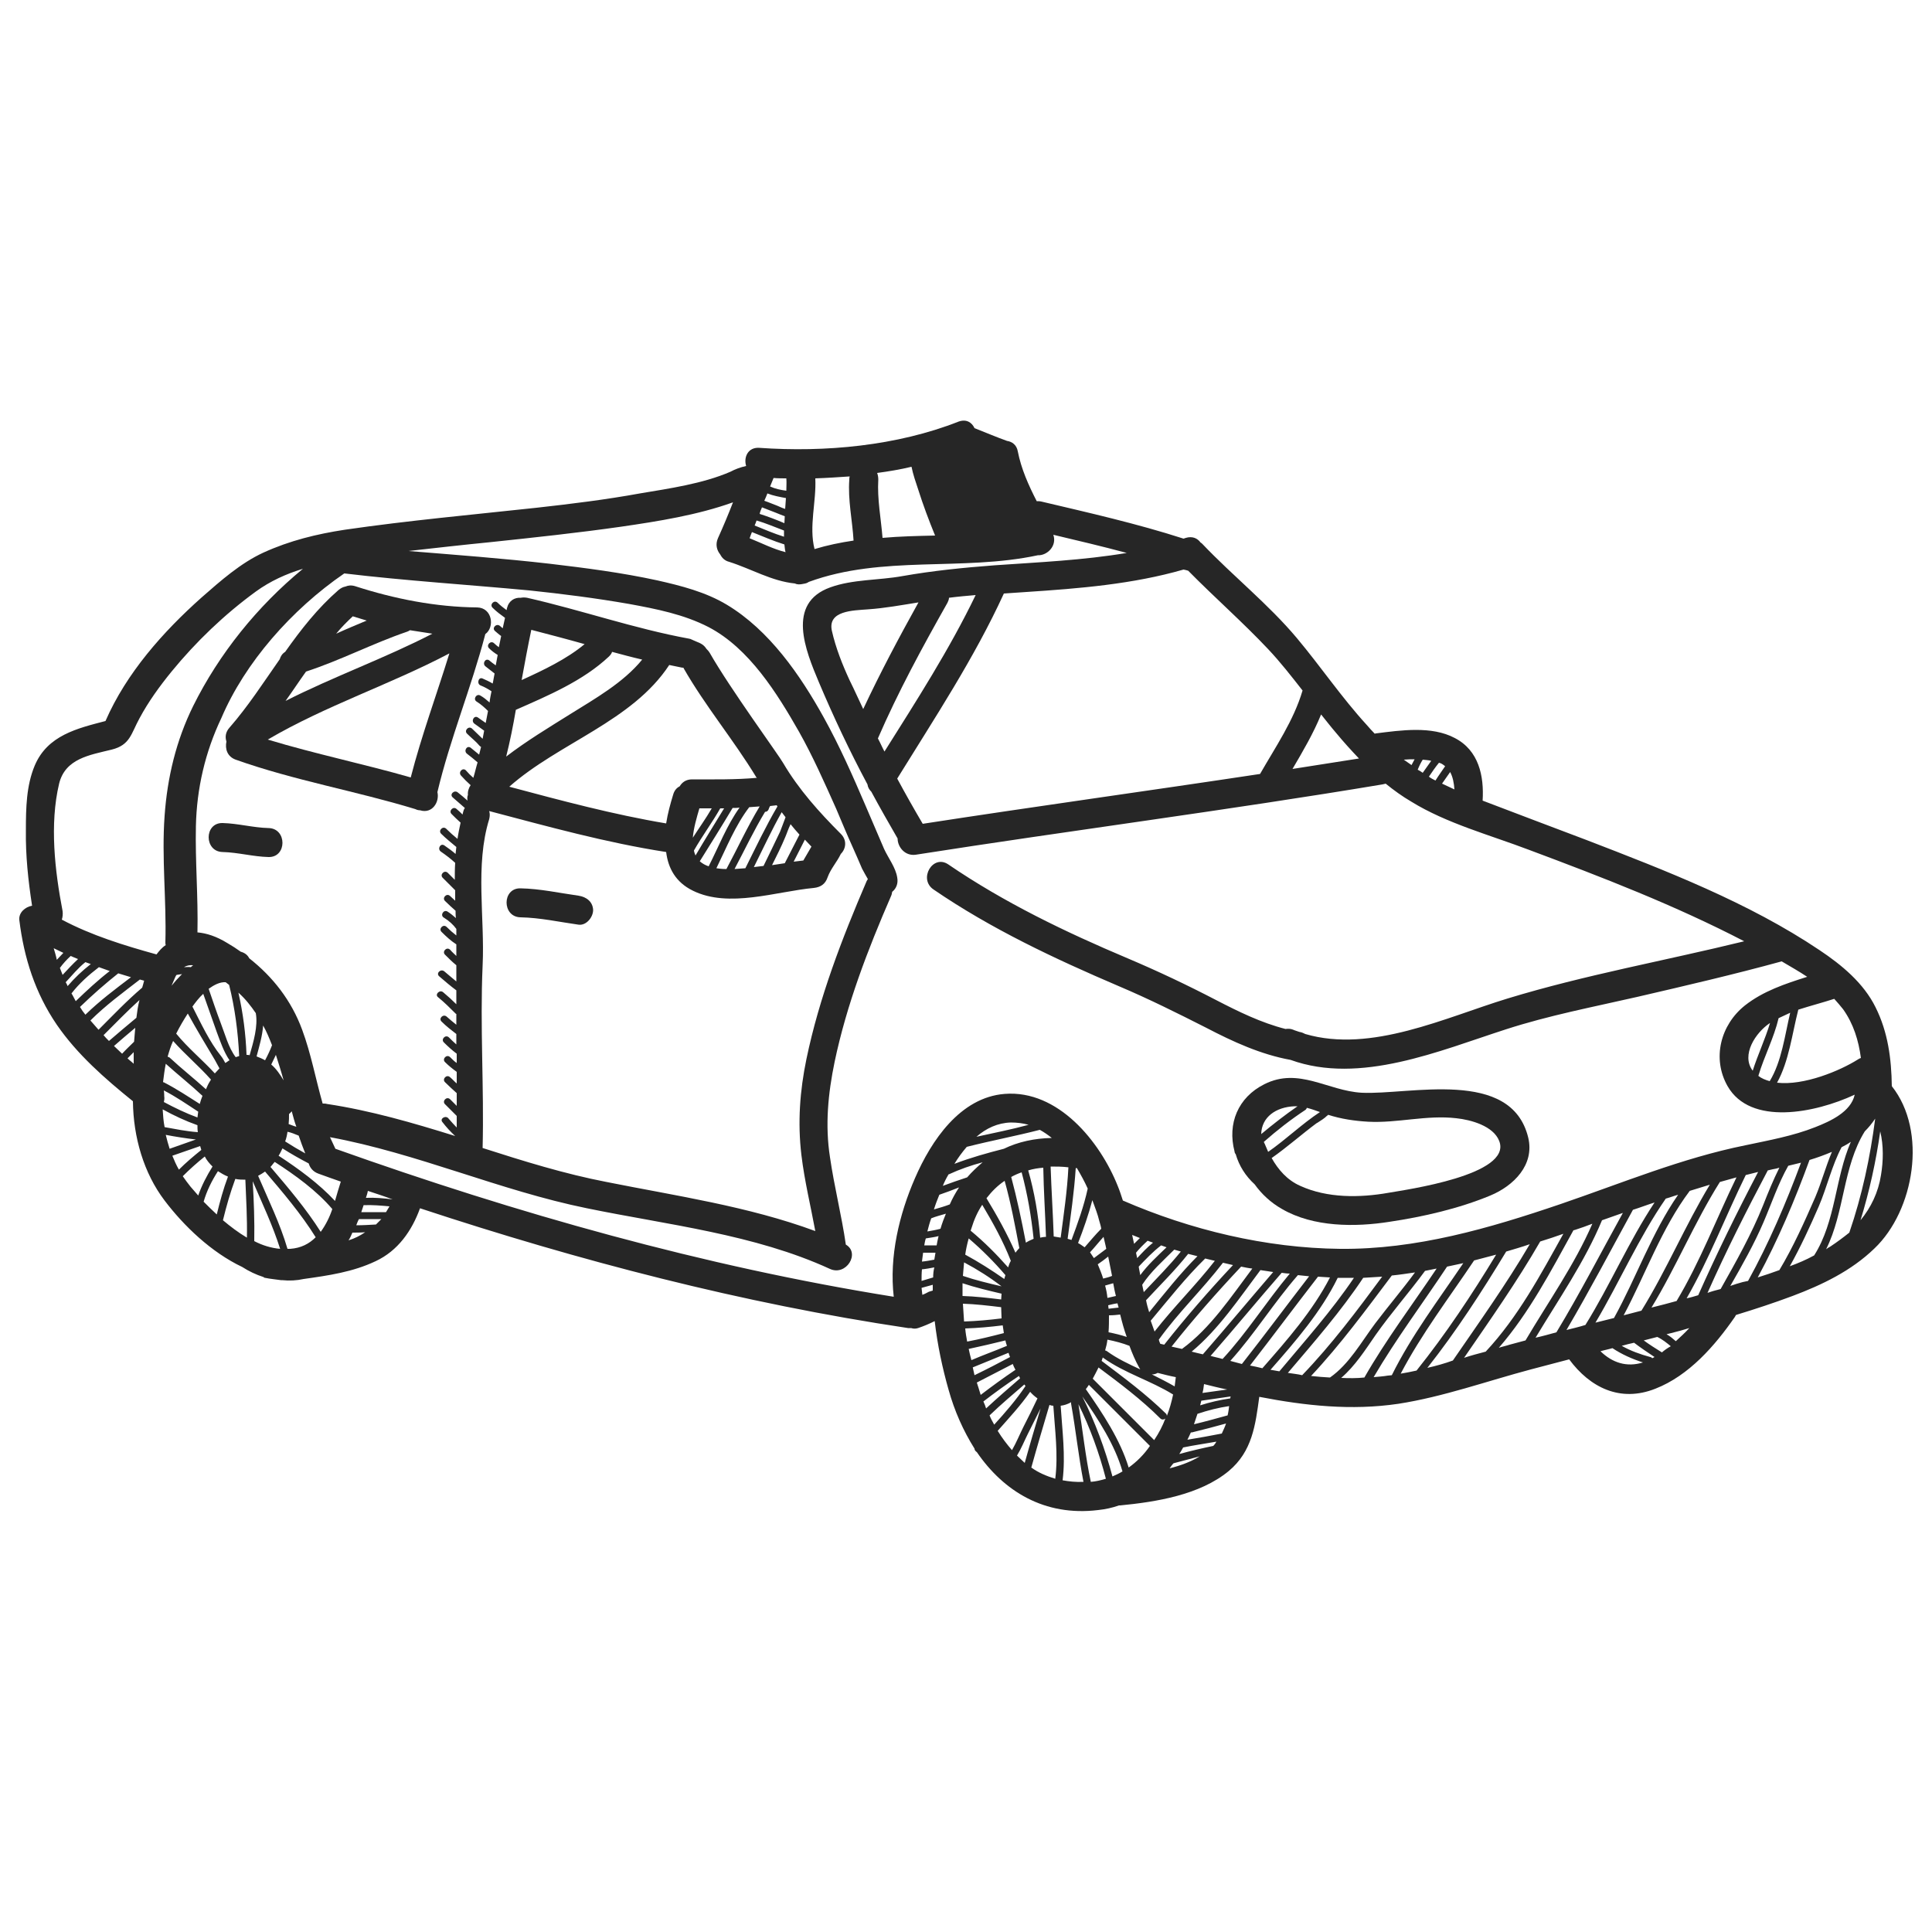 <?xml version="1.0" encoding="utf-8"?>
<!-- Generator: Adobe Illustrator 23.0.2, SVG Export Plug-In . SVG Version: 6.00 Build 0)  -->
<svg version="1.1" id="Livello_1" xmlns="http://www.w3.org/2000/svg" xmlns:xlink="http://www.w3.org/1999/xlink" x="0px" y="0px"
	 viewBox="0 0 50 50" style="enable-background:new 0 0 50 50;" xml:space="preserve">
<style type="text/css">
	.st0{fill:#262626;}
</style>
<g>
	<path class="st0" d="M48.96,28.11c-0.01-0.71-0.1-1.4-0.42-2.04c-0.31-0.63-0.88-1.1-1.45-1.48c-1.83-1.23-3.98-2.06-6.03-2.85
		c-0.9-0.34-1.8-0.68-2.69-1.02c0.04-0.64-0.1-1.3-0.72-1.62c-0.6-0.32-1.4-0.2-2.04-0.12c-0.01,0-0.02,0-0.03,0.01
		c-0.07-0.07-0.14-0.15-0.21-0.23c-0.65-0.71-1.19-1.51-1.81-2.25c-0.74-0.88-1.65-1.6-2.44-2.43c-0.02-0.02-0.03-0.03-0.05-0.04
		c-0.08-0.11-0.21-0.17-0.38-0.12c-0.02,0.01-0.04,0.01-0.06,0.02c-1.21-0.39-2.45-0.67-3.68-0.96c-0.04-0.01-0.08-0.01-0.12-0.01
		c-0.21-0.41-0.4-0.83-0.49-1.29c-0.03-0.17-0.15-0.25-0.28-0.27c-0.28-0.1-0.56-0.22-0.84-0.33c-0.07-0.15-0.21-0.24-0.41-0.17
		c-1.6,0.63-3.46,0.8-5.16,0.68c-0.29-0.02-0.41,0.24-0.34,0.47c-0.14,0.03-0.28,0.08-0.41,0.15l0,0c-0.72,0.31-1.57,0.43-2.34,0.56
		c-0.88,0.16-1.77,0.27-2.67,0.37c-1.66,0.18-3.32,0.33-4.97,0.57C8.2,13.82,7.5,13.99,6.82,14.3c-0.59,0.27-1.11,0.73-1.6,1.16
		c-1,0.89-1.95,1.96-2.49,3.2C2,18.85,1.23,19.03,0.9,19.81c-0.22,0.52-0.23,1.11-0.23,1.67c-0.01,0.66,0.06,1.31,0.16,1.96
		c-0.18,0.03-0.35,0.18-0.33,0.37c0.12,0.98,0.41,1.89,0.97,2.71c0.53,0.77,1.24,1.39,1.97,1.98c0.01,0.93,0.28,1.86,0.82,2.57
		c0.5,0.66,1.21,1.34,2.01,1.72c0.17,0.11,0.36,0.2,0.55,0.26c0.01,0.01,0.02,0.02,0.04,0.02C7,33.1,7.14,33.11,7.27,33.13
		c0.01,0,0.02,0,0.03,0c0.19,0.02,0.38,0.01,0.56-0.03c0.64-0.09,1.27-0.18,1.86-0.46c0.58-0.27,0.94-0.79,1.15-1.37
		c4.12,1.36,8.34,2.46,12.63,3.1c0.03,0,0.05,0,0.08,0c0.06,0.02,0.12,0.02,0.18,0c0.15-0.05,0.29-0.11,0.43-0.18
		c0.07,0.61,0.2,1.22,0.36,1.78c0.15,0.54,0.38,1.06,0.67,1.52c0,0.04,0.03,0.07,0.06,0.09c0.69,1.01,1.75,1.67,3.14,1.5
		c0.19-0.02,0.37-0.06,0.54-0.12c0.01,0,0.02,0,0.03,0c0.93-0.09,2.06-0.27,2.81-0.89c0.61-0.51,0.69-1.19,0.79-1.92
		c1.19,0.23,2.38,0.36,3.6,0.18c1.16-0.18,2.3-0.59,3.43-0.89c0.33-0.09,0.66-0.17,0.99-0.26c0.54,0.73,1.32,1.12,2.23,0.76
		c0.87-0.34,1.54-1.11,2.06-1.86c0.01-0.02,0.02-0.04,0.03-0.05c0.49-0.15,0.98-0.31,1.46-0.49c0.77-0.29,1.52-0.65,2.12-1.23
		C49.54,31.33,49.89,29.28,48.96,28.11z M47.47,25.85c0.08,0.09,0.16,0.18,0.23,0.27c0.27,0.38,0.4,0.81,0.46,1.26
		c-0.03,0.01-0.05,0.02-0.08,0.04c-0.46,0.29-1.39,0.68-2.09,0.6c0.31-0.56,0.39-1.27,0.55-1.89
		C46.85,26.03,47.16,25.95,47.47,25.85z M45.51,27.83c0.15-0.5,0.4-0.97,0.52-1.48c0.1-0.05,0.2-0.09,0.3-0.14
		c-0.14,0.59-0.22,1.26-0.53,1.77c-0.11-0.03-0.21-0.07-0.3-0.14C45.51,27.85,45.51,27.84,45.51,27.83z M45.36,27.71
		c-0.31-0.41,0.08-0.99,0.44-1.23c0,0,0.01,0,0.01-0.01C45.68,26.9,45.49,27.3,45.36,27.71z M37.64,20.43
		c-0.11-0.05-0.21-0.1-0.32-0.15c0.07-0.1,0.14-0.2,0.21-0.3C37.6,20.11,37.63,20.27,37.64,20.43z M37.4,19.83
		c-0.08,0.12-0.17,0.24-0.25,0.37c-0.06-0.03-0.12-0.06-0.17-0.1c0.08-0.12,0.17-0.25,0.26-0.36C37.3,19.75,37.35,19.79,37.4,19.83z
		 M36.82,19.66c0.07,0.01,0.15,0.01,0.22,0.03c-0.07,0.1-0.15,0.21-0.22,0.31c-0.04-0.03-0.09-0.06-0.13-0.08
		C36.73,19.82,36.77,19.74,36.82,19.66z M36.61,19.65c-0.03,0.05-0.05,0.1-0.08,0.15c-0.07-0.05-0.13-0.09-0.2-0.14
		C36.43,19.65,36.52,19.65,36.61,19.65z M34.58,18.97c0.19,0.23,0.39,0.45,0.59,0.66c-0.57,0.09-1.15,0.18-1.72,0.27
		c0.27-0.46,0.54-0.92,0.74-1.41C34.32,18.65,34.45,18.82,34.58,18.97z M30.75,14.77c0.68,0.69,1.41,1.33,2.07,2.03
		c0.32,0.34,0.6,0.7,0.89,1.07c-0.23,0.78-0.7,1.46-1.1,2.16c-2.91,0.44-5.82,0.84-8.73,1.29c-0.23-0.39-0.45-0.78-0.66-1.17
		c0.97-1.57,1.99-3.11,2.76-4.79c0.2-0.01,0.39-0.03,0.59-0.04c1.36-0.09,2.74-0.2,4.06-0.58C30.68,14.75,30.72,14.76,30.75,14.77z
		 M24.52,15.6c0.02-0.04,0.04-0.09,0.04-0.13c0.23-0.03,0.46-0.05,0.69-0.07c-0.68,1.41-1.53,2.73-2.36,4.05
		c-0.06-0.11-0.11-0.23-0.17-0.34C23.24,17.91,23.87,16.75,24.52,15.6z M22.34,18.35c-0.12-0.25-0.23-0.5-0.35-0.74
		c-0.19-0.41-0.36-0.84-0.46-1.28c-0.12-0.53,0.55-0.53,0.93-0.56c0.44-0.03,0.87-0.11,1.31-0.18
		C23.27,16.49,22.78,17.41,22.34,18.35z M23.59,12.08c0.04,0.2,0.11,0.4,0.17,0.58c0.13,0.41,0.28,0.81,0.44,1.2
		c-0.45,0.01-0.91,0.02-1.36,0.06c-0.04-0.5-0.14-1-0.11-1.51c0-0.06-0.01-0.12-0.03-0.17C23,12.2,23.3,12.15,23.59,12.08z
		 M21.1,12.38c0.3-0.01,0.59-0.03,0.89-0.05c-0.01,0.03-0.01,0.05-0.01,0.08c-0.04,0.53,0.08,1.06,0.11,1.58
		c-0.34,0.05-0.68,0.12-1.01,0.22C20.93,13.62,21.13,12.98,21.1,12.38z M20.02,12.37c0.11,0.01,0.22,0.01,0.33,0.01
		c0.01,0.11,0,0.21,0,0.32c-0.15-0.02-0.29-0.05-0.42-0.11C19.96,12.52,19.99,12.44,20.02,12.37z M19.86,12.77
		c0.15,0.06,0.32,0.09,0.48,0.12c-0.01,0.09-0.01,0.19-0.02,0.28c-0.07-0.02-0.13-0.05-0.2-0.08c-0.11-0.04-0.22-0.09-0.34-0.13
		C19.81,12.89,19.84,12.83,19.86,12.77z M19.72,13.13c0.12,0.05,0.24,0.09,0.36,0.14c0.07,0.03,0.15,0.06,0.23,0.09
		c0,0.06-0.01,0.12-0.01,0.18c-0.21-0.09-0.42-0.17-0.64-0.24C19.67,13.24,19.7,13.18,19.72,13.13z M19.58,13.47
		c0.24,0.07,0.47,0.17,0.71,0.26c0,0.05,0,0.1,0,0.16c-0.26-0.08-0.51-0.19-0.76-0.29C19.55,13.56,19.56,13.52,19.58,13.47z
		 M19.46,13.77c0.28,0.11,0.55,0.23,0.84,0.32c0.01,0.07,0.01,0.13,0.03,0.2c-0.32-0.08-0.63-0.24-0.93-0.36
		C19.42,13.87,19.44,13.82,19.46,13.77z M8.91,14.84c1.59,0.19,3.19,0.29,4.79,0.44c0.86,0.09,1.72,0.2,2.58,0.35
		c0.71,0.13,1.42,0.27,2.06,0.6c1.05,0.55,1.77,1.71,2.34,2.71c0.36,0.64,0.66,1.32,0.96,1.99c0.14,0.33,0.28,0.67,0.43,1
		c0.08,0.18,0.16,0.36,0.24,0.55c0.04,0.08,0.1,0.18,0.15,0.27c-0.01,0.02-0.02,0.03-0.03,0.05c-0.64,1.49-1.23,3.02-1.56,4.61
		c-0.17,0.82-0.23,1.64-0.13,2.48c0.08,0.67,0.24,1.32,0.36,1.97c-1.73-0.64-3.6-0.91-5.4-1.27c-1.09-0.21-2.15-0.54-3.21-0.88
		c0.04-1.57-0.07-3.14,0-4.72c0.06-1.24-0.2-2.59,0.17-3.79c0.02-0.08,0.02-0.15,0-0.21c1.52,0.4,3.03,0.82,4.58,1.06
		c0.05,0.41,0.24,0.78,0.69,1c0.93,0.46,2.16,0.02,3.13-0.07c0.18-0.02,0.3-0.1,0.36-0.28c0.08-0.22,0.24-0.39,0.34-0.6c0,0,0,0,0,0
		c0.13-0.13,0.17-0.35,0-0.52c-0.56-0.56-1.09-1.15-1.49-1.83c-0.11-0.2-1.37-1.92-1.9-2.85c-0.03-0.05-0.06-0.08-0.09-0.11
		c-0.01-0.01-0.01-0.02-0.02-0.03c-0.09-0.12-0.22-0.14-0.34-0.2c-0.01,0-0.01-0.01-0.02-0.01c0,0,0,0,0,0c-0.01,0-0.01,0-0.02-0.01
		c-0.01,0-0.03-0.01-0.04-0.01c-1.42-0.26-2.79-0.74-4.2-1.06c-0.06-0.01-0.11-0.01-0.16,0c-0.16-0.01-0.31,0.07-0.36,0.27
		c0,0.02-0.01,0.04-0.01,0.05c-0.08-0.06-0.16-0.12-0.23-0.19c-0.09-0.09-0.22,0.05-0.13,0.13c0.1,0.1,0.21,0.18,0.32,0.26
		c-0.02,0.09-0.04,0.18-0.06,0.27c-0.02-0.02-0.05-0.04-0.07-0.06c-0.09-0.08-0.22,0.05-0.13,0.13c0.05,0.04,0.1,0.09,0.16,0.13
		c-0.02,0.1-0.04,0.2-0.06,0.29c-0.04-0.03-0.08-0.06-0.12-0.1c-0.09-0.09-0.22,0.05-0.13,0.13c0.07,0.07,0.14,0.12,0.22,0.17
		c-0.02,0.09-0.03,0.18-0.05,0.27c-0.06-0.04-0.12-0.09-0.17-0.13c-0.1-0.07-0.19,0.09-0.09,0.16c0.08,0.06,0.15,0.12,0.23,0.18
		c-0.02,0.09-0.03,0.18-0.05,0.26c-0.08-0.05-0.17-0.09-0.26-0.13c-0.11-0.05-0.16,0.14-0.05,0.18c0.1,0.04,0.19,0.09,0.28,0.15
		c-0.02,0.1-0.04,0.19-0.05,0.29c-0.08-0.07-0.15-0.13-0.24-0.18c-0.1-0.06-0.2,0.1-0.09,0.16c0.11,0.07,0.2,0.15,0.29,0.24
		c-0.02,0.1-0.04,0.21-0.06,0.31c-0.07-0.05-0.13-0.09-0.2-0.14c-0.1-0.07-0.19,0.09-0.09,0.16c0.08,0.06,0.17,0.12,0.25,0.18
		c-0.01,0.07-0.03,0.14-0.04,0.21c-0.09-0.09-0.18-0.17-0.27-0.26c-0.09-0.09-0.22,0.05-0.13,0.13c0.1,0.1,0.23,0.2,0.32,0.31
		c0.01,0.01,0.02,0.02,0.04,0.03c-0.02,0.07-0.03,0.13-0.05,0.2c-0.07-0.06-0.15-0.12-0.22-0.18c-0.1-0.07-0.19,0.09-0.09,0.16
		c0.09,0.07,0.18,0.14,0.27,0.22c-0.04,0.13-0.07,0.27-0.11,0.4c-0.07-0.06-0.13-0.12-0.19-0.19c-0.08-0.09-0.21,0.04-0.13,0.13
		c0.08,0.09,0.16,0.17,0.25,0.25c-0.05,0.07-0.08,0.17-0.07,0.25c-0.02,0.05-0.02,0.1-0.01,0.15c-0.08-0.07-0.16-0.14-0.25-0.21
		c-0.09-0.08-0.23,0.05-0.13,0.13c0.1,0.09,0.21,0.18,0.31,0.27c-0.02,0.03-0.03,0.05-0.04,0.09c-0.01,0.03-0.01,0.05-0.02,0.08
		c-0.05-0.05-0.1-0.1-0.15-0.14c-0.09-0.09-0.22,0.05-0.13,0.13c0.07,0.07,0.15,0.15,0.23,0.22c-0.03,0.14-0.06,0.28-0.08,0.42
		c-0.1-0.08-0.2-0.17-0.29-0.26c-0.09-0.09-0.22,0.05-0.13,0.13c0.12,0.12,0.26,0.23,0.39,0.34c-0.01,0.06-0.01,0.12-0.02,0.18
		c-0.09-0.08-0.19-0.15-0.29-0.22c-0.1-0.07-0.19,0.09-0.09,0.16c0.13,0.09,0.25,0.18,0.37,0.29c-0.01,0.15-0.01,0.29-0.01,0.44
		c-0.06-0.06-0.12-0.12-0.18-0.18c-0.09-0.09-0.22,0.05-0.13,0.13c0.11,0.11,0.21,0.21,0.32,0.32c0,0.09,0,0.18,0,0.27
		c-0.04-0.04-0.09-0.08-0.13-0.12c-0.09-0.09-0.22,0.05-0.13,0.13c0.09,0.09,0.18,0.17,0.27,0.25c0,0.06,0,0.13,0.01,0.19
		c-0.07-0.06-0.14-0.12-0.22-0.17c-0.1-0.06-0.2,0.1-0.09,0.16c0.13,0.08,0.24,0.18,0.32,0.29c0,0.06,0,0.11,0,0.17
		c-0.09-0.07-0.17-0.14-0.25-0.22c-0.09-0.09-0.22,0.05-0.13,0.13c0.12,0.12,0.24,0.23,0.38,0.32c0,0.09,0,0.19,0,0.28
		c0,0.01,0,0.02,0,0.02c-0.05-0.05-0.11-0.1-0.16-0.16c-0.09-0.09-0.22,0.05-0.13,0.13c0.09,0.09,0.19,0.19,0.29,0.27
		c0,0.14,0,0.28,0,0.42c-0.1-0.08-0.2-0.17-0.31-0.26c-0.09-0.08-0.23,0.05-0.13,0.13c0.14,0.12,0.29,0.25,0.44,0.36
		c0,0.12,0,0.24,0,0.36c-0.11-0.11-0.22-0.21-0.34-0.31c-0.09-0.08-0.23,0.06-0.13,0.13c0.16,0.13,0.31,0.28,0.45,0.42
		c0.01,0.01,0.01,0.01,0.02,0.01c0,0.09,0,0.19,0,0.28c-0.09-0.07-0.17-0.14-0.25-0.21c-0.09-0.08-0.22,0.05-0.13,0.13
		c0.12,0.12,0.25,0.22,0.38,0.32c0,0,0,0,0,0c0,0.09,0,0.18,0,0.27c-0.07-0.06-0.13-0.12-0.19-0.18c-0.09-0.09-0.22,0.05-0.13,0.13
		c0.1,0.1,0.21,0.2,0.33,0.29c0,0.08,0,0.16,0,0.24c-0.06-0.04-0.11-0.09-0.17-0.15c-0.09-0.09-0.22,0.05-0.13,0.13
		c0.09,0.09,0.19,0.17,0.3,0.25c0,0.1,0,0.2,0,0.3c-0.06-0.05-0.11-0.11-0.17-0.16c-0.09-0.09-0.22,0.05-0.13,0.13
		c0.1,0.1,0.2,0.19,0.3,0.28c0,0.11,0,0.22,0,0.33l-0.17-0.17c-0.09-0.09-0.22,0.05-0.13,0.13c0.1,0.1,0.2,0.2,0.3,0.3
		c0,0.1,0,0.2,0,0.3c-0.07-0.07-0.14-0.15-0.21-0.23c-0.07-0.1-0.24,0-0.16,0.09c0.1,0.13,0.21,0.25,0.33,0.36
		c-1.09-0.34-2.19-0.66-3.32-0.83c-0.03-0.01-0.06-0.01-0.1-0.01c0,0,0,0-0.01,0c-0.18-0.63-0.3-1.29-0.53-1.91
		c-0.28-0.76-0.76-1.37-1.37-1.85c-0.04-0.08-0.11-0.14-0.22-0.17c-0.11-0.08-0.22-0.15-0.34-0.22c-0.29-0.18-0.55-0.26-0.78-0.28
		c0.02-0.92-0.06-1.84-0.04-2.75c0.02-0.97,0.24-1.92,0.66-2.8C6.34,17.15,7.54,15.78,8.91,14.84z M15.76,16.99
		c0.04-0.04,0.07-0.08,0.08-0.12c0.26,0.07,0.52,0.14,0.78,0.2c-0.49,0.6-1.22,1.01-1.86,1.41c-0.56,0.35-1.14,0.7-1.66,1.1
		c0.1-0.4,0.18-0.8,0.25-1.21C14.19,18,15.09,17.62,15.76,16.99z M13.5,17.6c0.08-0.44,0.16-0.87,0.25-1.3
		c0.46,0.12,0.92,0.24,1.38,0.37C14.66,17.06,14.07,17.34,13.5,17.6z M20.31,22.34c-0.11,0.02-0.22,0.03-0.33,0.05
		c0.12-0.24,0.24-0.48,0.34-0.72c0.04-0.09,0.08-0.22,0.14-0.34c0.07,0.09,0.15,0.18,0.23,0.27C20.57,21.83,20.44,22.09,20.31,22.34
		z M20.83,21.73c0.06,0.06,0.11,0.12,0.17,0.18c-0.07,0.12-0.14,0.24-0.21,0.36c-0.08,0.01-0.17,0.02-0.25,0.03
		C20.64,22.11,20.73,21.92,20.83,21.73z M20.19,21.52c-0.14,0.3-0.29,0.6-0.43,0.89c-0.08,0.01-0.16,0.02-0.25,0.03
		c0.24-0.48,0.46-0.96,0.72-1.42c0.03,0.04,0.07,0.09,0.1,0.13C20.28,21.28,20.23,21.42,20.19,21.52z M19.29,22.47
		c-0.09,0.01-0.19,0.01-0.28,0.02c0.26-0.49,0.5-1,0.79-1.48c0.04,0,0.07-0.02,0.09-0.06c0.01-0.03,0.02-0.06,0.04-0.09
		c0.06-0.01,0.11-0.01,0.17-0.02c0.01,0.01,0.01,0.02,0.02,0.03C19.82,21.38,19.56,21.93,19.29,22.47z M18.8,22.49
		c-0.01,0-0.02,0-0.03,0c-0.08,0-0.16-0.01-0.23-0.02c0.26-0.53,0.49-1.11,0.85-1.58c0.09-0.01,0.18-0.01,0.27-0.02
		C19.34,21.4,19.09,21.95,18.8,22.49z M18.64,20.92c0.03,0,0.07,0,0.1,0c-0.25,0.41-0.5,0.81-0.74,1.22
		c-0.02-0.04-0.03-0.08-0.04-0.12c0,0,0-0.01,0-0.01C18.17,21.64,18.43,21.29,18.64,20.92z M17.93,21.68
		c0.02-0.25,0.1-0.52,0.17-0.76c0.11,0,0.21,0,0.32,0C18.27,21.18,18.09,21.43,17.93,21.68z M18.96,20.91c0.06,0,0.12,0,0.18-0.01
		c-0.33,0.46-0.54,1.01-0.8,1.52c-0.09-0.03-0.16-0.07-0.23-0.13C18.39,21.84,18.68,21.38,18.96,20.91z M17.91,20.17
		c-0.16,0-0.26,0.08-0.32,0.18c-0.08,0.04-0.14,0.11-0.17,0.22c-0.07,0.23-0.14,0.48-0.18,0.74c-1.37-0.23-2.71-0.59-4.06-0.95
		c1.29-1.14,3.18-1.69,4.14-3.15c0.1,0.02,0.19,0.04,0.29,0.06c0.03,0.01,0.06,0.01,0.08,0.01c0,0,0,0.01,0,0.01
		c0.56,0.98,1.29,1.85,1.88,2.82c0,0.01,0.01,0.01,0.02,0.02C19.04,20.18,18.47,20.17,17.91,20.17z M7.73,29.39
		c0.05,0.15,0.11,0.31,0.17,0.46c-0.18-0.1-0.35-0.2-0.52-0.31c0,0,0,0,0,0c0.03-0.08,0.05-0.17,0.06-0.25
		C7.54,29.31,7.63,29.35,7.73,29.39z M7.47,29.09c0.01-0.09,0.01-0.17,0.01-0.26c0.03-0.02,0.05-0.05,0.07-0.07
		c0.04,0.14,0.07,0.27,0.12,0.4C7.59,29.14,7.53,29.11,7.47,29.09z M7.14,27.3c0.07,0.22,0.14,0.44,0.2,0.66
		c-0.09-0.15-0.19-0.3-0.32-0.41C7.06,27.47,7.1,27.38,7.14,27.3z M6.86,27.44c-0.07-0.04-0.14-0.07-0.22-0.1
		c0.07-0.26,0.15-0.53,0.17-0.8c0.09,0.16,0.16,0.33,0.23,0.51C6.99,27.18,6.93,27.31,6.86,27.44z M4.24,28.22
		c0.31,0.16,0.6,0.36,0.89,0.55c-0.01,0.05-0.01,0.1-0.02,0.15c-0.3-0.11-0.59-0.25-0.87-0.4c0.01-0.04,0.02-0.09,0.01-0.15
		C4.25,28.33,4.25,28.28,4.24,28.22z M4.24,28.01c-0.01,0-0.02,0-0.02-0.01c0.02-0.16,0.04-0.32,0.07-0.47
		c0.31,0.28,0.64,0.54,0.95,0.83c-0.03,0.07-0.05,0.14-0.07,0.21C4.87,28.38,4.57,28.18,4.24,28.01z M4.39,27.37
		c-0.02-0.01-0.03-0.02-0.05-0.02c0,0,0-0.01,0-0.01c0.04-0.14,0.08-0.27,0.14-0.4c0.31,0.35,0.67,0.65,0.98,1
		c-0.01,0.02-0.02,0.03-0.03,0.05c-0.04,0.06-0.07,0.13-0.1,0.2C5.01,27.9,4.69,27.65,4.39,27.37z M4.44,25.51
		c0.03-0.07,0.06-0.14,0.09-0.21c0.01-0.02,0.02-0.05,0.04-0.07c0.05-0.01,0.09-0.01,0.14-0.02C4.61,25.31,4.52,25.41,4.44,25.51z
		 M4.56,26.75c0.09-0.18,0.19-0.35,0.3-0.52c0.22,0.4,0.46,0.8,0.7,1.2c0.04,0.07,0.08,0.15,0.12,0.22
		c-0.04,0.04-0.08,0.09-0.12,0.13C5.24,27.43,4.86,27.12,4.56,26.75z M4.76,25.03c0.07-0.04,0.15-0.06,0.24-0.05
		c-0.02,0.01-0.04,0.03-0.06,0.05C4.88,25.02,4.82,25.03,4.76,25.03z M4.98,26.05c0.08-0.11,0.17-0.23,0.28-0.33
		c0.12,0.33,0.23,0.66,0.35,0.99c0.09,0.24,0.18,0.51,0.33,0.73c-0.04,0.02-0.07,0.05-0.11,0.07c-0.03-0.06-0.07-0.13-0.11-0.18
		C5.42,26.96,5.2,26.48,4.98,26.05z M5.71,26.47c-0.11-0.29-0.21-0.59-0.31-0.88c0.14-0.1,0.29-0.18,0.44-0.17
		c0.03,0.02,0.06,0.05,0.09,0.07c0.15,0.6,0.23,1.22,0.26,1.84c-0.03,0.01-0.06,0.02-0.09,0.03C5.91,27.11,5.82,26.75,5.71,26.47z
		 M1.39,24.54c0.08,0.04,0.17,0.08,0.25,0.12c-0.06,0.06-0.11,0.12-0.17,0.18C1.45,24.74,1.42,24.64,1.39,24.54z M1.55,25.05
		c0.08-0.11,0.18-0.22,0.28-0.31c0.06,0.03,0.12,0.05,0.19,0.08c-0.14,0.13-0.27,0.27-0.4,0.41C1.6,25.17,1.57,25.11,1.55,25.05z
		 M1.7,25.42c0.16-0.17,0.32-0.37,0.51-0.52c0.05,0.02,0.09,0.03,0.14,0.05c-0.22,0.17-0.42,0.36-0.6,0.57
		C1.74,25.49,1.72,25.45,1.7,25.42z M1.85,25.71c0.2-0.26,0.45-0.48,0.71-0.68c0.09,0.03,0.19,0.07,0.28,0.1
		c-0.31,0.24-0.6,0.51-0.88,0.78C1.92,25.84,1.89,25.77,1.85,25.71z M2.07,26.06c0.32-0.31,0.65-0.6,0.99-0.87
		c0.11,0.03,0.22,0.07,0.33,0.1c-0.41,0.31-0.81,0.61-1.18,0.97C2.16,26.2,2.11,26.13,2.07,26.06z M3.46,27.53
		c-0.05-0.05-0.11-0.09-0.16-0.14c0.05-0.05,0.11-0.11,0.16-0.16C3.46,27.34,3.46,27.44,3.46,27.53z M3.47,26.96
		c-0.1,0.1-0.21,0.2-0.31,0.31c-0.07-0.07-0.14-0.13-0.21-0.2c0.18-0.16,0.36-0.31,0.55-0.47C3.49,26.72,3.48,26.84,3.47,26.96z
		 M3.53,26.34c-0.24,0.2-0.48,0.4-0.71,0.6c-0.05-0.05-0.1-0.1-0.14-0.15c0.31-0.31,0.61-0.62,0.93-0.91
		C3.57,26.03,3.55,26.18,3.53,26.34z M3.68,25.56c-0.4,0.34-0.76,0.72-1.13,1.09c-0.07-0.08-0.14-0.16-0.21-0.24
		c0.39-0.39,0.84-0.72,1.28-1.06c0.04,0.01,0.08,0.02,0.11,0.03C3.71,25.45,3.7,25.5,3.68,25.56z M4.05,24.7
		c-0.83-0.23-1.68-0.49-2.45-0.9c0.02-0.06,0.03-0.14,0.02-0.22c-0.2-1.04-0.34-2.25-0.09-3.3c0.16-0.65,0.79-0.74,1.36-0.88
		c0.48-0.12,0.5-0.41,0.72-0.81c0.23-0.43,0.52-0.83,0.83-1.21c0.63-0.77,1.37-1.48,2.18-2.07c0.37-0.27,0.79-0.46,1.22-0.59
		c-1.18,0.97-2.17,2.2-2.84,3.55c-0.44,0.89-0.67,1.85-0.74,2.84c-0.08,1.09,0.05,2.18,0.02,3.27c0,0.03,0,0.06,0.01,0.08
		C4.19,24.52,4.12,24.61,4.05,24.7C4.05,24.7,4.05,24.7,4.05,24.7z M4.26,29.17c-0.03-0.15-0.04-0.3-0.05-0.46
		c0.29,0.16,0.59,0.3,0.9,0.41c0,0.06,0,0.12,0.01,0.18C4.83,29.28,4.54,29.22,4.26,29.17z M4.29,29.37
		c0.26,0.05,0.52,0.09,0.78,0.12c-0.23,0.08-0.45,0.16-0.68,0.24C4.35,29.61,4.32,29.49,4.29,29.37z M4.63,30.27
		c-0.07-0.12-0.12-0.24-0.17-0.36c0.24-0.08,0.48-0.17,0.72-0.25c0.01,0.03,0.02,0.07,0.03,0.1C5.01,29.92,4.81,30.09,4.63,30.27z
		 M4.93,30.71c-0.07-0.09-0.14-0.18-0.2-0.27c0.18-0.18,0.37-0.35,0.57-0.51c0.05,0.1,0.12,0.18,0.2,0.26
		c-0.15,0.24-0.28,0.49-0.37,0.75C5.06,30.86,4.99,30.78,4.93,30.71z M5.27,31.1c0.08-0.28,0.21-0.54,0.37-0.79
		c0.08,0.05,0.16,0.1,0.26,0.14c-0.12,0.32-0.21,0.65-0.29,0.98C5.49,31.32,5.38,31.21,5.27,31.1z M5.77,31.58
		c0.09-0.37,0.19-0.72,0.32-1.07c0.09,0.02,0.18,0.02,0.26,0.02c0.02,0.5,0.05,1,0.04,1.5C6.17,31.9,5.96,31.74,5.77,31.58z
		 M6.38,27.3c-0.02-0.54-0.09-1.08-0.21-1.61c0.18,0.16,0.32,0.34,0.45,0.53c0.06,0.34-0.06,0.74-0.16,1.09
		C6.44,27.3,6.41,27.3,6.38,27.3z M6.58,32.12c0.01-0.52-0.01-1.04-0.04-1.55c0.25,0.58,0.52,1.15,0.71,1.75
		C7.02,32.3,6.79,32.23,6.58,32.12z M7.51,32.32c-0.02,0-0.05,0-0.07,0c-0.19-0.65-0.49-1.26-0.76-1.89
		c0.06-0.03,0.12-0.07,0.18-0.11c0.46,0.54,0.93,1.09,1.31,1.7C8,32.19,7.79,32.3,7.51,32.32z M8.3,31.88
		c-0.38-0.6-0.84-1.14-1.3-1.68c0.04-0.04,0.07-0.09,0.11-0.13c0.54,0.35,1.08,0.74,1.49,1.22C8.53,31.5,8.43,31.7,8.3,31.88z
		 M8.67,31.08c-0.42-0.45-0.94-0.83-1.46-1.17c0.04-0.06,0.07-0.13,0.1-0.19c0.22,0.14,0.45,0.27,0.68,0.39
		c0.03,0.11,0.11,0.21,0.24,0.26c0.19,0.07,0.39,0.14,0.59,0.21C8.77,30.73,8.72,30.91,8.67,31.08z M9.02,32.1
		c0.04-0.06,0.07-0.13,0.1-0.2c0.11,0,0.22,0,0.33-0.01C9.32,31.98,9.18,32.05,9.02,32.1z M9.73,31.69
		c-0.17,0.01-0.34,0.02-0.51,0.02c0.02-0.05,0.04-0.11,0.07-0.16h0.58C9.82,31.6,9.77,31.65,9.73,31.69z M9.99,31.37H9.35
		c0.02-0.06,0.04-0.12,0.06-0.18c0.22-0.01,0.45,0.01,0.67,0.03C10.05,31.27,10.02,31.32,9.99,31.37z M10.16,31.04
		C9.93,31.01,9.7,30.99,9.47,31c0.02-0.06,0.04-0.12,0.05-0.18C9.73,30.89,9.95,30.96,10.16,31.04
		C10.16,31.04,10.16,31.04,10.16,31.04z M23.68,30.49c-0.41,0.94-0.67,2.03-0.55,3.07c-4.93-0.79-9.76-2.16-14.45-3.83
		c-0.05-0.1-0.09-0.2-0.14-0.3c2.27,0.42,4.39,1.38,6.65,1.84c2.09,0.43,4.33,0.67,6.29,1.57c0.42,0.19,0.79-0.41,0.41-0.63
		c-0.11-0.76-0.3-1.5-0.41-2.26c-0.13-0.83-0.05-1.65,0.12-2.47c0.31-1.48,0.86-2.91,1.46-4.29c0.02-0.04,0.02-0.07,0.03-0.11
		c0.1-0.08,0.16-0.21,0.13-0.37c-0.04-0.26-0.23-0.5-0.34-0.74c-0.16-0.37-0.32-0.75-0.48-1.12c-0.33-0.77-0.67-1.54-1.08-2.28
		c-0.61-1.1-1.41-2.26-2.51-2.92c-0.55-0.33-1.18-0.49-1.8-0.63c-0.92-0.2-1.85-0.32-2.78-0.43c-1.22-0.14-2.44-0.23-3.66-0.33
		c0.71-0.08,1.42-0.16,2.13-0.23c1.13-0.12,2.26-0.24,3.38-0.4c0.96-0.14,1.97-0.3,2.89-0.63c-0.12,0.31-0.25,0.62-0.39,0.93
		c-0.07,0.16-0.03,0.31,0.06,0.42c0.04,0.08,0.11,0.16,0.23,0.19c0.57,0.18,1.1,0.5,1.7,0.56c0.06,0.03,0.13,0.03,0.22,0.01
		c0.06-0.01,0.1-0.02,0.14-0.05c1.91-0.7,3.97-0.27,5.93-0.69c0.24,0.01,0.5-0.24,0.4-0.53c0.63,0.15,1.27,0.3,1.9,0.47
		c-1.13,0.19-2.28,0.24-3.42,0.32c-0.8,0.06-1.6,0.14-2.39,0.28c-0.61,0.11-1.28,0.08-1.86,0.29c-1.15,0.41-0.64,1.64-0.3,2.45
		c0.38,0.9,0.8,1.79,1.26,2.65c0.01,0.08,0.05,0.14,0.1,0.19c0.22,0.41,0.45,0.81,0.68,1.21c0,0.22,0.19,0.46,0.47,0.42
		c4.02-0.63,8.07-1.15,12.08-1.82c0.03-0.01,0.06-0.01,0.08-0.02c0.21,0.17,0.43,0.33,0.67,0.47c0.91,0.56,2.03,0.86,3.03,1.24
		c1.9,0.71,3.79,1.44,5.58,2.37c-2.04,0.5-4.12,0.87-6.12,1.48c-1.61,0.49-3.53,1.42-5.24,0.92c-0.04-0.02-0.08-0.04-0.13-0.05
		c-0.02,0-0.03-0.01-0.04-0.01c-0.05-0.02-0.1-0.03-0.14-0.05c-0.07-0.03-0.14-0.03-0.2-0.02c-0.63-0.16-1.22-0.45-1.8-0.75
		c-0.75-0.39-1.51-0.75-2.29-1.08c-1.61-0.68-3.19-1.44-4.64-2.43c-0.4-0.27-0.78,0.38-0.38,0.65c1.49,1.02,3.13,1.79,4.79,2.5
		c0.78,0.33,1.52,0.7,2.27,1.08c0.69,0.36,1.41,0.69,2.18,0.83c1.8,0.65,3.86-0.24,5.57-0.79c1.11-0.36,2.26-0.58,3.4-0.84
		c1.25-0.29,2.5-0.58,3.74-0.92c0.22,0.13,0.45,0.26,0.66,0.4c-0.57,0.18-1.14,0.37-1.61,0.74c-0.63,0.5-0.86,1.37-0.45,2.09
		c0.59,1.03,2.26,0.7,3.29,0.22c-0.1,0.45-0.64,0.69-1.02,0.84c-0.58,0.23-1.2,0.34-1.81,0.47c-1.64,0.33-3.2,0.98-4.78,1.52
		c-1.85,0.63-3.74,1.18-5.71,1.16c-1.92-0.02-3.87-0.49-5.62-1.25c-0.04-0.12-0.08-0.25-0.13-0.37c-0.46-1.16-1.55-2.5-2.93-2.39
		C24.85,28.4,24.1,29.52,23.68,30.49z M44.51,30.59c0.14-0.04,0.29-0.08,0.43-0.12c-0.52,1.07-0.94,2.18-1.55,3.2
		c-0.22,0.06-0.44,0.12-0.65,0.17C43.38,32.79,43.85,31.64,44.51,30.59z M42.48,33.92c-0.15,0.04-0.31,0.08-0.46,0.12c0,0,0,0,0,0
		c0.57-1.07,0.98-2.25,1.71-3.22c0.17-0.05,0.35-0.11,0.52-0.16C43.61,31.72,43.13,32.87,42.48,33.92z M24.95,32.67
		c0.34,0.18,0.67,0.39,0.97,0.62c-0.34-0.08-0.68-0.16-1-0.27C24.93,32.9,24.94,32.79,24.95,32.67z M24.4,30.69
		c0.04-0.1,0.09-0.2,0.15-0.3c0,0,0.01,0,0.01,0c0.28-0.13,0.57-0.23,0.87-0.31c-0.14,0.12-0.28,0.25-0.4,0.39
		C24.82,30.54,24.61,30.61,24.4,30.69z M24.98,32.47c0.02-0.14,0.05-0.28,0.09-0.42c0.34,0.29,0.66,0.61,0.95,0.95
		c-0.01,0.03-0.02,0.07-0.03,0.1C25.66,32.87,25.33,32.66,24.98,32.47z M25.12,31.85c0.01-0.02,0.01-0.04,0.02-0.06
		c0.07-0.23,0.16-0.43,0.28-0.61c0.28,0.47,0.54,0.94,0.74,1.45c-0.03,0.05-0.05,0.11-0.07,0.17
		C25.78,32.45,25.47,32.14,25.12,31.85z M25.53,31.01c0.14-0.18,0.29-0.33,0.47-0.45c0.16,0.57,0.27,1.16,0.38,1.74
		c-0.04,0.04-0.07,0.08-0.1,0.12C26.07,31.94,25.81,31.47,25.53,31.01z M26.17,30.46c0.09-0.05,0.18-0.09,0.27-0.12
		c0.15,0.56,0.25,1.14,0.31,1.72c-0.07,0.03-0.14,0.06-0.2,0.1C26.44,31.59,26.32,31.02,26.17,30.46z M26.61,30.29
		c0.13-0.04,0.26-0.06,0.39-0.07c0.01,0.6,0.05,1.19,0.07,1.79c-0.05,0-0.1,0.01-0.15,0.02C26.87,31.43,26.77,30.85,26.61,30.29z
		 M25.98,29.73c-0.43,0.11-0.86,0.23-1.28,0.39c0.09-0.15,0.2-0.3,0.32-0.44c0.63-0.16,1.27-0.28,1.89-0.44
		c0.11,0.06,0.21,0.13,0.31,0.21C26.77,29.46,26.35,29.55,25.98,29.73z M25.27,29.42c0.25-0.22,0.55-0.36,0.89-0.37
		c0.16,0,0.32,0.02,0.46,0.06C26.18,29.23,25.72,29.32,25.27,29.42z M27.65,30.21c-0.03,0.61-0.12,1.21-0.2,1.82
		c-0.06-0.01-0.12-0.02-0.18-0.03c-0.02-0.6-0.06-1.2-0.08-1.81C27.34,30.19,27.49,30.19,27.65,30.21z M27.84,30.23
		c0.01,0,0.02,0,0.03,0c0.1,0.17,0.2,0.35,0.28,0.53c-0.1,0.46-0.26,0.9-0.42,1.33c-0.03-0.01-0.07-0.02-0.1-0.03
		C27.71,31.46,27.8,30.85,27.84,30.23z M28.27,31.06c0.07,0.19,0.14,0.37,0.18,0.54c0.02,0.07,0.04,0.13,0.05,0.2
		c-0.15,0.15-0.29,0.32-0.43,0.48c-0.06-0.04-0.11-0.08-0.17-0.11C28.04,31.81,28.17,31.44,28.27,31.06z M28.56,32.01
		c0.02,0.1,0.05,0.2,0.07,0.31c-0.11,0.08-0.21,0.16-0.32,0.24c-0.02-0.03-0.04-0.06-0.06-0.09c-0.01-0.02-0.03-0.04-0.04-0.06
		C28.33,32.28,28.44,32.14,28.56,32.01z M28.68,32.52c0.03,0.17,0.07,0.33,0.1,0.5c-0.07,0.03-0.15,0.05-0.23,0.07
		c-0.04-0.13-0.09-0.25-0.14-0.37C28.5,32.66,28.59,32.59,28.68,32.52z M28.69,33.87c0-0.03-0.01-0.06-0.01-0.09
		c0.08-0.02,0.16-0.04,0.24-0.05c0.01,0.04,0.02,0.08,0.03,0.11C28.86,33.85,28.77,33.86,28.69,33.87z M28.99,34.02
		c0.05,0.2,0.1,0.39,0.17,0.58c-0.15-0.05-0.31-0.09-0.47-0.12c0-0.01,0-0.01,0-0.02c0.01-0.13,0.01-0.27,0.01-0.42
		c0.01,0,0.01,0,0.02,0C28.81,34.04,28.9,34.03,28.99,34.02z M28.66,33.59c-0.01-0.11-0.03-0.21-0.06-0.32
		c0.07-0.02,0.14-0.04,0.21-0.06c0.02,0.11,0.04,0.22,0.07,0.33C28.81,33.56,28.73,33.57,28.66,33.59z M28.66,34.67
		c0.2,0.04,0.39,0.09,0.57,0.16c0.07,0.19,0.15,0.38,0.25,0.56c0.01,0.02,0.02,0.03,0.03,0.05c-0.3-0.14-0.6-0.28-0.86-0.47
		c-0.02-0.01-0.03-0.02-0.05-0.02C28.63,34.85,28.65,34.76,28.66,34.67z M29.35,32.19c-0.02-0.08-0.03-0.15-0.05-0.23
		c0.07,0.03,0.13,0.05,0.2,0.08C29.45,32.09,29.4,32.14,29.35,32.19z M29.7,32.11c0.05,0.02,0.09,0.03,0.14,0.05
		c-0.15,0.12-0.28,0.26-0.41,0.4c-0.01-0.05-0.02-0.09-0.03-0.14C29.49,32.31,29.59,32.21,29.7,32.11z M29.51,33
		c-0.01-0.07-0.03-0.14-0.04-0.22c0.18-0.19,0.37-0.39,0.58-0.55c0.05,0.02,0.09,0.03,0.14,0.05C29.95,32.51,29.7,32.74,29.51,33z
		 M30.39,32.34c0.06,0.02,0.11,0.03,0.17,0.05c-0.3,0.37-0.63,0.7-0.96,1.05c-0.01-0.06-0.03-0.13-0.04-0.19
		C29.78,32.91,30.1,32.63,30.39,32.34z M30.75,32.45c0.08,0.02,0.16,0.04,0.24,0.06c-0.45,0.45-0.85,0.96-1.25,1.45
		c-0.03-0.1-0.06-0.2-0.08-0.31C30.02,33.26,30.41,32.88,30.75,32.45z M31.19,32.57c0.08,0.02,0.17,0.04,0.25,0.06
		c-0.49,0.63-1.07,1.2-1.56,1.83c-0.03-0.09-0.07-0.19-0.1-0.28C30.24,33.63,30.68,33.07,31.19,32.57z M31.65,32.68
		c0.09,0.02,0.17,0.04,0.26,0.06c-0.62,0.66-1.22,1.35-1.78,2.06c-0.03-0.01-0.06-0.01-0.09-0.02c0,0-0.01,0-0.01,0
		c-0.02-0.04-0.03-0.07-0.04-0.11C30.49,33.97,31.12,33.37,31.65,32.68z M29.96,35.53c0.16,0.04,0.31,0.08,0.47,0.11
		c-0.01,0.08-0.02,0.16-0.03,0.24c-0.19-0.11-0.39-0.21-0.59-0.31C29.86,35.57,29.91,35.56,29.96,35.53z M30.32,34.85
		c0.57-0.72,1.17-1.4,1.8-2.07c0.1,0.02,0.19,0.04,0.29,0.05c-0.55,0.73-1.08,1.54-1.82,2.08C30.5,34.89,30.41,34.87,30.32,34.85z
		 M32.62,32.87c0.11,0.02,0.22,0.03,0.33,0.05c-0.61,0.71-1.21,1.43-1.82,2.13c-0.1-0.02-0.2-0.05-0.29-0.07
		C31.54,34.4,32.07,33.6,32.62,32.87z M31.16,35.82c0.2,0.05,0.4,0.1,0.6,0.14c-0.21,0.03-0.42,0.06-0.64,0.09
		C31.14,35.98,31.15,35.9,31.16,35.82z M31.64,35.17c-0.1-0.03-0.21-0.05-0.31-0.08c0.62-0.71,1.22-1.44,1.84-2.15
		c0.07,0.01,0.14,0.02,0.21,0.02C32.77,33.69,32.27,34.49,31.64,35.17z M24.14,33.4c-0.03,0.01-0.07,0.02-0.1,0.03
		c-0.06,0.03-0.11,0.06-0.17,0.08c-0.01-0.06-0.01-0.12-0.02-0.18c0.1-0.03,0.19-0.05,0.29-0.08C24.14,33.3,24.14,33.35,24.14,33.4z
		 M24.15,33.06c-0.1,0.03-0.2,0.06-0.3,0.09c0-0.1,0-0.2,0.01-0.3c0.11-0.01,0.21-0.03,0.32-0.05
		C24.16,32.88,24.15,32.97,24.15,33.06z M24.18,32.6c-0.11,0.02-0.21,0.04-0.32,0.05c0.01-0.08,0.02-0.15,0.03-0.23h0.32
		C24.2,32.48,24.19,32.54,24.18,32.6z M24.24,32.23h-0.32c0.01-0.06,0.02-0.12,0.04-0.18c0.11-0.02,0.22-0.03,0.33-0.06
		C24.27,32.08,24.25,32.16,24.24,32.23z M24.34,31.8c-0.11,0.03-0.22,0.05-0.34,0.07c0.03-0.12,0.06-0.23,0.1-0.34
		c0.12-0.05,0.25-0.08,0.38-0.12C24.43,31.53,24.38,31.66,24.34,31.8z M24.58,31.17c-0.13,0.05-0.27,0.09-0.41,0.13
		c0.04-0.13,0.09-0.26,0.14-0.38c0.17-0.06,0.34-0.12,0.51-0.19C24.73,30.87,24.65,31.01,24.58,31.17z M24.91,33.21
		c0.33,0.11,0.67,0.19,1.01,0.27c0,0.05-0.01,0.1-0.01,0.15c-0.33-0.04-0.67-0.08-1-0.09C24.91,33.44,24.91,33.33,24.91,33.21z
		 M24.92,33.74c0.33,0.01,0.66,0.05,0.99,0.09c0,0.1,0.01,0.19,0.01,0.29c-0.32,0.04-0.65,0.07-0.97,0.08
		C24.94,34.04,24.93,33.89,24.92,33.74z M24.98,34.38c0.32-0.01,0.65-0.04,0.97-0.08c0.01,0.07,0.02,0.13,0.03,0.2
		c-0.31,0.08-0.63,0.16-0.95,0.22C25.01,34.61,24.99,34.5,24.98,34.38z M25.07,34.91c0.32-0.07,0.63-0.14,0.95-0.22
		c0.01,0.05,0.02,0.09,0.04,0.14c-0.31,0.13-0.62,0.24-0.92,0.37C25.11,35.1,25.09,35,25.07,34.91z M25.18,35.41
		c0-0.01,0-0.02-0.01-0.02c0.31-0.13,0.62-0.25,0.93-0.38c0.01,0.04,0.03,0.08,0.04,0.11c-0.3,0.16-0.61,0.32-0.92,0.47
		C25.21,35.53,25.19,35.47,25.18,35.41z M25.28,35.78c0.31-0.16,0.62-0.32,0.93-0.48c0.02,0.05,0.04,0.1,0.07,0.15
		c-0.31,0.21-0.6,0.42-0.9,0.65C25.35,35.99,25.31,35.88,25.28,35.78z M25.45,36.27c0.3-0.23,0.6-0.45,0.92-0.66
		c0.01,0.02,0.02,0.04,0.03,0.06c-0.3,0.26-0.59,0.51-0.88,0.78C25.5,36.39,25.48,36.33,25.45,36.27z M25.61,36.63
		c0.29-0.28,0.6-0.54,0.9-0.8c0.01,0.01,0.02,0.03,0.03,0.04c-0.24,0.36-0.52,0.68-0.81,1C25.68,36.78,25.64,36.71,25.61,36.63z
		 M25.82,37.03c0.29-0.33,0.59-0.65,0.84-1.01c0.06,0.07,0.12,0.12,0.19,0.17c-0.12,0.25-0.24,0.5-0.37,0.75
		c-0.09,0.18-0.18,0.4-0.29,0.59C26.06,37.38,25.93,37.21,25.82,37.03z M26.32,37.67c0.11-0.18,0.19-0.38,0.28-0.56
		c0.11-0.22,0.22-0.44,0.33-0.66c-0.14,0.47-0.28,0.94-0.41,1.41C26.46,37.8,26.39,37.74,26.32,37.67z M27.31,38.27
		c-0.23-0.07-0.44-0.16-0.62-0.29c0.15-0.54,0.31-1.08,0.47-1.62c0.03,0.01,0.06,0.02,0.1,0.02C27.3,37,27.39,37.64,27.31,38.27z
		 M27.5,38.31c0.08-0.64-0.01-1.29-0.05-1.93c0.09-0.01,0.18-0.04,0.27-0.09c0,0.01,0,0.03,0,0.04c0.12,0.67,0.19,1.35,0.32,2.02
		C27.84,38.36,27.67,38.34,27.5,38.31z M28.23,38.35c-0.14-0.66-0.21-1.34-0.32-2.01c0.3,0.61,0.54,1.27,0.71,1.93
		C28.49,38.31,28.36,38.34,28.23,38.35z M28.79,38.21c-0.19-0.71-0.45-1.41-0.78-2.07c0.42,0.6,0.84,1.25,1.04,1.94
		C28.97,38.13,28.88,38.17,28.79,38.21z M29.21,37.98c-0.22-0.72-0.67-1.4-1.11-2.03c0.03-0.03,0.05-0.07,0.08-0.11l1.58,1.58
		C29.61,37.64,29.42,37.83,29.21,37.98z M29.87,37.27l-1.59-1.59c0.05-0.09,0.1-0.19,0.15-0.29c0.55,0.41,1.11,0.83,1.6,1.32
		c0.04,0.04,0.1,0.03,0.13,0C30.09,36.9,29.99,37.09,29.87,37.27z M30.17,36.58c-0.51-0.5-1.09-0.93-1.66-1.36
		c0.01-0.03,0.02-0.06,0.03-0.09c0,0,0.01,0.01,0.01,0.01c0.56,0.4,1.23,0.59,1.81,0.95c-0.04,0.19-0.09,0.37-0.16,0.55
		C30.19,36.61,30.19,36.59,30.17,36.58z M30.27,38c0.03-0.04,0.06-0.09,0.1-0.13c0.23-0.06,0.46-0.12,0.68-0.18
		C30.82,37.83,30.55,37.93,30.27,38z M31.4,37.42c-0.29,0.06-0.59,0.13-0.88,0.21c0.03-0.05,0.07-0.11,0.1-0.17c0,0,0,0,0,0
		c0.29-0.06,0.58-0.1,0.86-0.15C31.46,37.35,31.43,37.39,31.4,37.42z M31.62,37.1c-0.3,0.06-0.59,0.11-0.89,0.16
		c0.03-0.06,0.06-0.12,0.09-0.19c0.01,0,0.02,0,0.03,0c0.29-0.07,0.59-0.15,0.88-0.23C31.7,36.93,31.66,37.01,31.62,37.1z
		 M31.77,36.63c-0.29,0.08-0.58,0.16-0.87,0.23c0.03-0.09,0.06-0.18,0.09-0.27c0.27-0.09,0.54-0.16,0.82-0.2
		C31.8,36.47,31.79,36.55,31.77,36.63z M31.84,36.19c-0.27,0.04-0.53,0.1-0.78,0.18c0.01-0.04,0.02-0.08,0.03-0.12
		c0.25-0.04,0.51-0.07,0.76-0.11C31.84,36.16,31.84,36.18,31.84,36.19z M31.84,35.22c0.63-0.7,1.13-1.51,1.75-2.22
		c0.1,0.01,0.19,0.02,0.29,0.03c-0.58,0.75-1.15,1.52-1.74,2.27C32.04,35.27,31.94,35.25,31.84,35.22z M32.35,35.34
		c0.59-0.76,1.17-1.54,1.76-2.3c0.1,0.01,0.21,0.01,0.31,0.02c-0.45,0.87-1.11,1.62-1.75,2.35C32.56,35.38,32.45,35.36,32.35,35.34z
		 M32.88,35.45c0.65-0.74,1.31-1.5,1.74-2.38c0.14,0,0.28,0,0.42,0c-0.58,0.86-1.27,1.63-1.93,2.42
		C33.04,35.48,32.96,35.46,32.88,35.45z M33.33,35.53c0.68-0.8,1.37-1.59,1.95-2.46c0.17-0.01,0.33-0.02,0.49-0.03
		c-0.65,0.88-1.31,1.76-2.07,2.55C33.58,35.56,33.45,35.55,33.33,35.53z M33.93,35.61c0.76-0.81,1.42-1.71,2.09-2.6
		c0.2-0.02,0.4-0.05,0.6-0.08c-0.33,0.45-0.69,0.87-1.03,1.32c-0.36,0.48-0.67,1.05-1.17,1.4C34.26,35.64,34.1,35.63,33.93,35.61z
		 M34.71,35.66c0.36-0.31,0.62-0.72,0.89-1.11c0.4-0.57,0.87-1.1,1.28-1.66c0.1-0.02,0.2-0.04,0.3-0.06
		c-0.63,0.94-1.31,1.84-1.87,2.82C35.12,35.67,34.91,35.67,34.71,35.66z M36.02,35.59c-0.03,0-0.06,0.01-0.1,0.01
		c-0.12,0.02-0.25,0.03-0.37,0.04c0.58-0.99,1.27-1.91,1.9-2.86c0.14-0.03,0.28-0.06,0.42-0.09C37.23,33.64,36.53,34.56,36.02,35.59
		z M36.25,35.55c0.54-1.03,1.25-1.96,1.9-2.93c0.19-0.05,0.38-0.1,0.57-0.15c-0.63,1.04-1.3,2.05-2.06,3
		C36.52,35.5,36.38,35.53,36.25,35.55z M36.94,35.4c0.75-0.95,1.41-1.97,2.04-3.01c0.2-0.06,0.41-0.12,0.61-0.19
		c-0.61,1.04-1.31,2.02-1.99,3.01C37.38,35.29,37.16,35.35,36.94,35.4z M37.89,35.14c0.68-0.99,1.37-1.97,1.97-3.01
		c0.2-0.06,0.4-0.13,0.6-0.2c-0.59,1.06-1.17,2.15-2.01,3.05C38.26,35.03,38.07,35.08,37.89,35.14z M39.48,34.69
		c-0.14,0.04-0.27,0.07-0.41,0.11c-0.09,0.03-0.19,0.05-0.28,0.08c0.79-0.91,1.35-1.99,1.93-3.04c0.01,0,0.03-0.01,0.04-0.01
		c0.15-0.05,0.3-0.1,0.45-0.16C40.75,32.73,40.07,33.69,39.48,34.69z M39.74,34.62c0.6-1,1.27-1.96,1.72-3.04
		c0.18-0.06,0.36-0.13,0.54-0.19c-0.57,1.03-1.11,2.08-1.72,3.09C40.1,34.53,39.92,34.58,39.74,34.62z M40.54,34.42
		c0.6-1.02,1.15-2.07,1.72-3.11c0.19-0.06,0.37-0.13,0.56-0.19c-0.67,1.01-1.15,2.14-1.79,3.17C40.87,34.34,40.7,34.38,40.54,34.42z
		 M43.11,31.02c0.11-0.03,0.21-0.07,0.32-0.1c-0.68,0.98-1.08,2.14-1.66,3.19c-0.16,0.04-0.32,0.08-0.48,0.12
		C41.92,33.17,42.41,32.03,43.11,31.02z M41.42,34.97c0.1-0.03,0.21-0.05,0.31-0.08c0.24,0.16,0.51,0.28,0.79,0.37
		C42.1,35.39,41.73,35.27,41.42,34.97z M42.76,35.15c-0.01-0.01-0.03-0.03-0.05-0.03c-0.26-0.07-0.51-0.16-0.74-0.29
		c0.11-0.03,0.22-0.06,0.32-0.08c0.17,0.13,0.35,0.25,0.53,0.37C42.81,35.12,42.79,35.14,42.76,35.15z M43.01,35
		c-0.16-0.1-0.32-0.2-0.47-0.31c0.12-0.03,0.23-0.06,0.35-0.09c0.13,0.06,0.24,0.15,0.35,0.24C43.15,34.89,43.08,34.94,43.01,35z
		 M43.37,34.71c-0.08-0.07-0.15-0.13-0.24-0.18c0.04-0.01,0.08-0.02,0.12-0.03c0.16-0.04,0.31-0.08,0.47-0.13
		C43.61,34.49,43.49,34.6,43.37,34.71z M43.95,33.52c-0.1,0.03-0.2,0.06-0.3,0.08c0.59-1.03,1.01-2.13,1.53-3.19
		c0.11-0.03,0.21-0.05,0.32-0.08C44.95,31.38,44.43,32.44,43.95,33.52z M44.19,33.46c0.48-1.08,1.01-2.13,1.56-3.17
		c0.04-0.01,0.08-0.02,0.13-0.03c0.06-0.01,0.11-0.02,0.17-0.04c-0.16,0.32-0.29,0.64-0.42,0.97c-0.3,0.75-0.7,1.46-1.1,2.17
		C44.41,33.39,44.3,33.42,44.19,33.46z M45.1,33.18c-0.11,0.03-0.21,0.06-0.32,0.1c0.31-0.54,0.62-1.09,0.86-1.65
		c0.21-0.49,0.38-1,0.64-1.46c0.11-0.03,0.22-0.05,0.33-0.08c-0.39,1.05-0.83,2.08-1.37,3.06C45.19,33.16,45.14,33.17,45.1,33.18z
		 M45.49,33.06c0.53-0.98,0.96-2,1.34-3.04c0.2-0.06,0.39-0.13,0.58-0.21c-0.16,0.38-0.27,0.79-0.43,1.17
		c-0.28,0.64-0.57,1.29-0.93,1.89C45.86,32.94,45.68,33,45.49,33.06z M46.32,32.77c0.28-0.5,0.52-1.02,0.75-1.55
		c0.21-0.49,0.34-1.06,0.59-1.53c0.08-0.04,0.17-0.09,0.24-0.14c-0.41,0.94-0.39,2.06-0.95,2.94C46.75,32.6,46.54,32.69,46.32,32.77
		z M47.37,32.26c-0.04,0.02-0.07,0.04-0.11,0.07c0.48-0.96,0.43-2.13,1-3.05c0.1-0.1,0.19-0.21,0.27-0.33
		c-0.13,1-0.34,1.99-0.67,2.95C47.71,32.02,47.55,32.14,47.37,32.26z M48.68,30.41c-0.07,0.45-0.26,0.84-0.53,1.17
		c0.23-0.75,0.4-1.52,0.51-2.3C48.75,29.65,48.74,30.05,48.68,30.41z"/>
	<path class="st0" d="M31.98,29.87c0.09,0.31,0.26,0.57,0.49,0.78c0.18,0.25,0.41,0.47,0.71,0.64c0.81,0.47,1.89,0.47,2.78,0.33
		c0.87-0.13,1.79-0.34,2.61-0.68c0.6-0.25,1.15-0.79,0.98-1.5c-0.44-1.81-3.07-1.1-4.31-1.16c-0.88-0.05-1.63-0.67-2.52-0.22
		c-0.68,0.34-0.96,1.02-0.77,1.74C31.95,29.82,31.96,29.85,31.98,29.87z M34.37,28.85c0.34,0.11,0.69,0.16,1.04,0.18
		c0.76,0.04,1.51-0.18,2.28-0.09c0.38,0.04,0.96,0.2,1.11,0.59c0.34,0.88-2.42,1.26-2.87,1.34c-0.74,0.13-1.58,0.14-2.28-0.18
		c-0.34-0.15-0.57-0.42-0.74-0.72c0.4-0.28,0.77-0.61,1.16-0.9c0.01,0,0.01-0.01,0.02-0.01c0.09-0.06,0.18-0.11,0.26-0.19
		C34.36,28.87,34.37,28.86,34.37,28.85z M33.82,28.67c0.12,0.03,0.23,0.07,0.34,0.11c-0.47,0.31-0.88,0.71-1.34,1.03
		c-0.03-0.07-0.06-0.14-0.09-0.21c-0.01-0.02-0.02-0.03-0.02-0.05c0.34-0.3,0.7-0.58,1.08-0.83C33.81,28.7,33.82,28.68,33.82,28.67z
		 M33.5,28.63c0.03,0,0.06,0,0.08,0c-0.32,0.22-0.64,0.47-0.94,0.72C32.65,28.91,33.02,28.65,33.5,28.63z"/>
	<path class="st0" d="M14.97,23.18c-0.5-0.07-0.99-0.18-1.5-0.19c-0.48-0.01-0.48,0.74,0,0.75c0.51,0.01,1,0.12,1.5,0.19
		c0.2,0.03,0.38-0.19,0.38-0.38C15.34,23.33,15.17,23.21,14.97,23.18z"/>
	<path class="st0" d="M5.76,22.05c0.4,0.01,0.79,0.12,1.19,0.13c0.48,0.01,0.48-0.74,0-0.75c-0.4-0.01-0.79-0.12-1.19-0.13
		C5.28,21.29,5.28,22.04,5.76,22.05z"/>
	<path class="st0" d="M6.1,19.66c1.52,0.54,3.11,0.81,4.65,1.28c0.04,0.02,0.08,0.03,0.12,0.03c0.32,0.1,0.51-0.22,0.45-0.47
		c0.33-1.39,0.88-2.71,1.24-4.09c0.25-0.18,0.18-0.68-0.21-0.69c-1.07-0.01-2.14-0.22-3.16-0.55c-0.1-0.03-0.18-0.02-0.25,0.01
		c-0.06,0.01-0.12,0.04-0.18,0.09c-0.54,0.47-0.97,1.02-1.38,1.6c-0.08,0.05-0.12,0.12-0.14,0.19c-0.42,0.6-0.82,1.22-1.3,1.77
		c-0.1,0.11-0.12,0.24-0.08,0.36C5.82,19.38,5.88,19.58,6.1,19.66z M9.13,15.95c0.12,0.04,0.24,0.07,0.36,0.11
		c-0.26,0.11-0.53,0.22-0.79,0.34C8.83,16.24,8.98,16.09,9.13,15.95z M7.92,17.38c0.89-0.29,1.73-0.73,2.61-1.03
		c0.03-0.01,0.05-0.02,0.08-0.04c0.19,0.03,0.39,0.06,0.58,0.09c-1.24,0.64-2.56,1.11-3.8,1.74C7.57,17.89,7.74,17.63,7.92,17.38z
		 M11.63,16.91c-0.33,1.07-0.72,2.12-1,3.21c-1.22-0.35-2.48-0.61-3.7-0.98C8.43,18.26,10.09,17.72,11.63,16.91z"/>
</g>
</svg>

